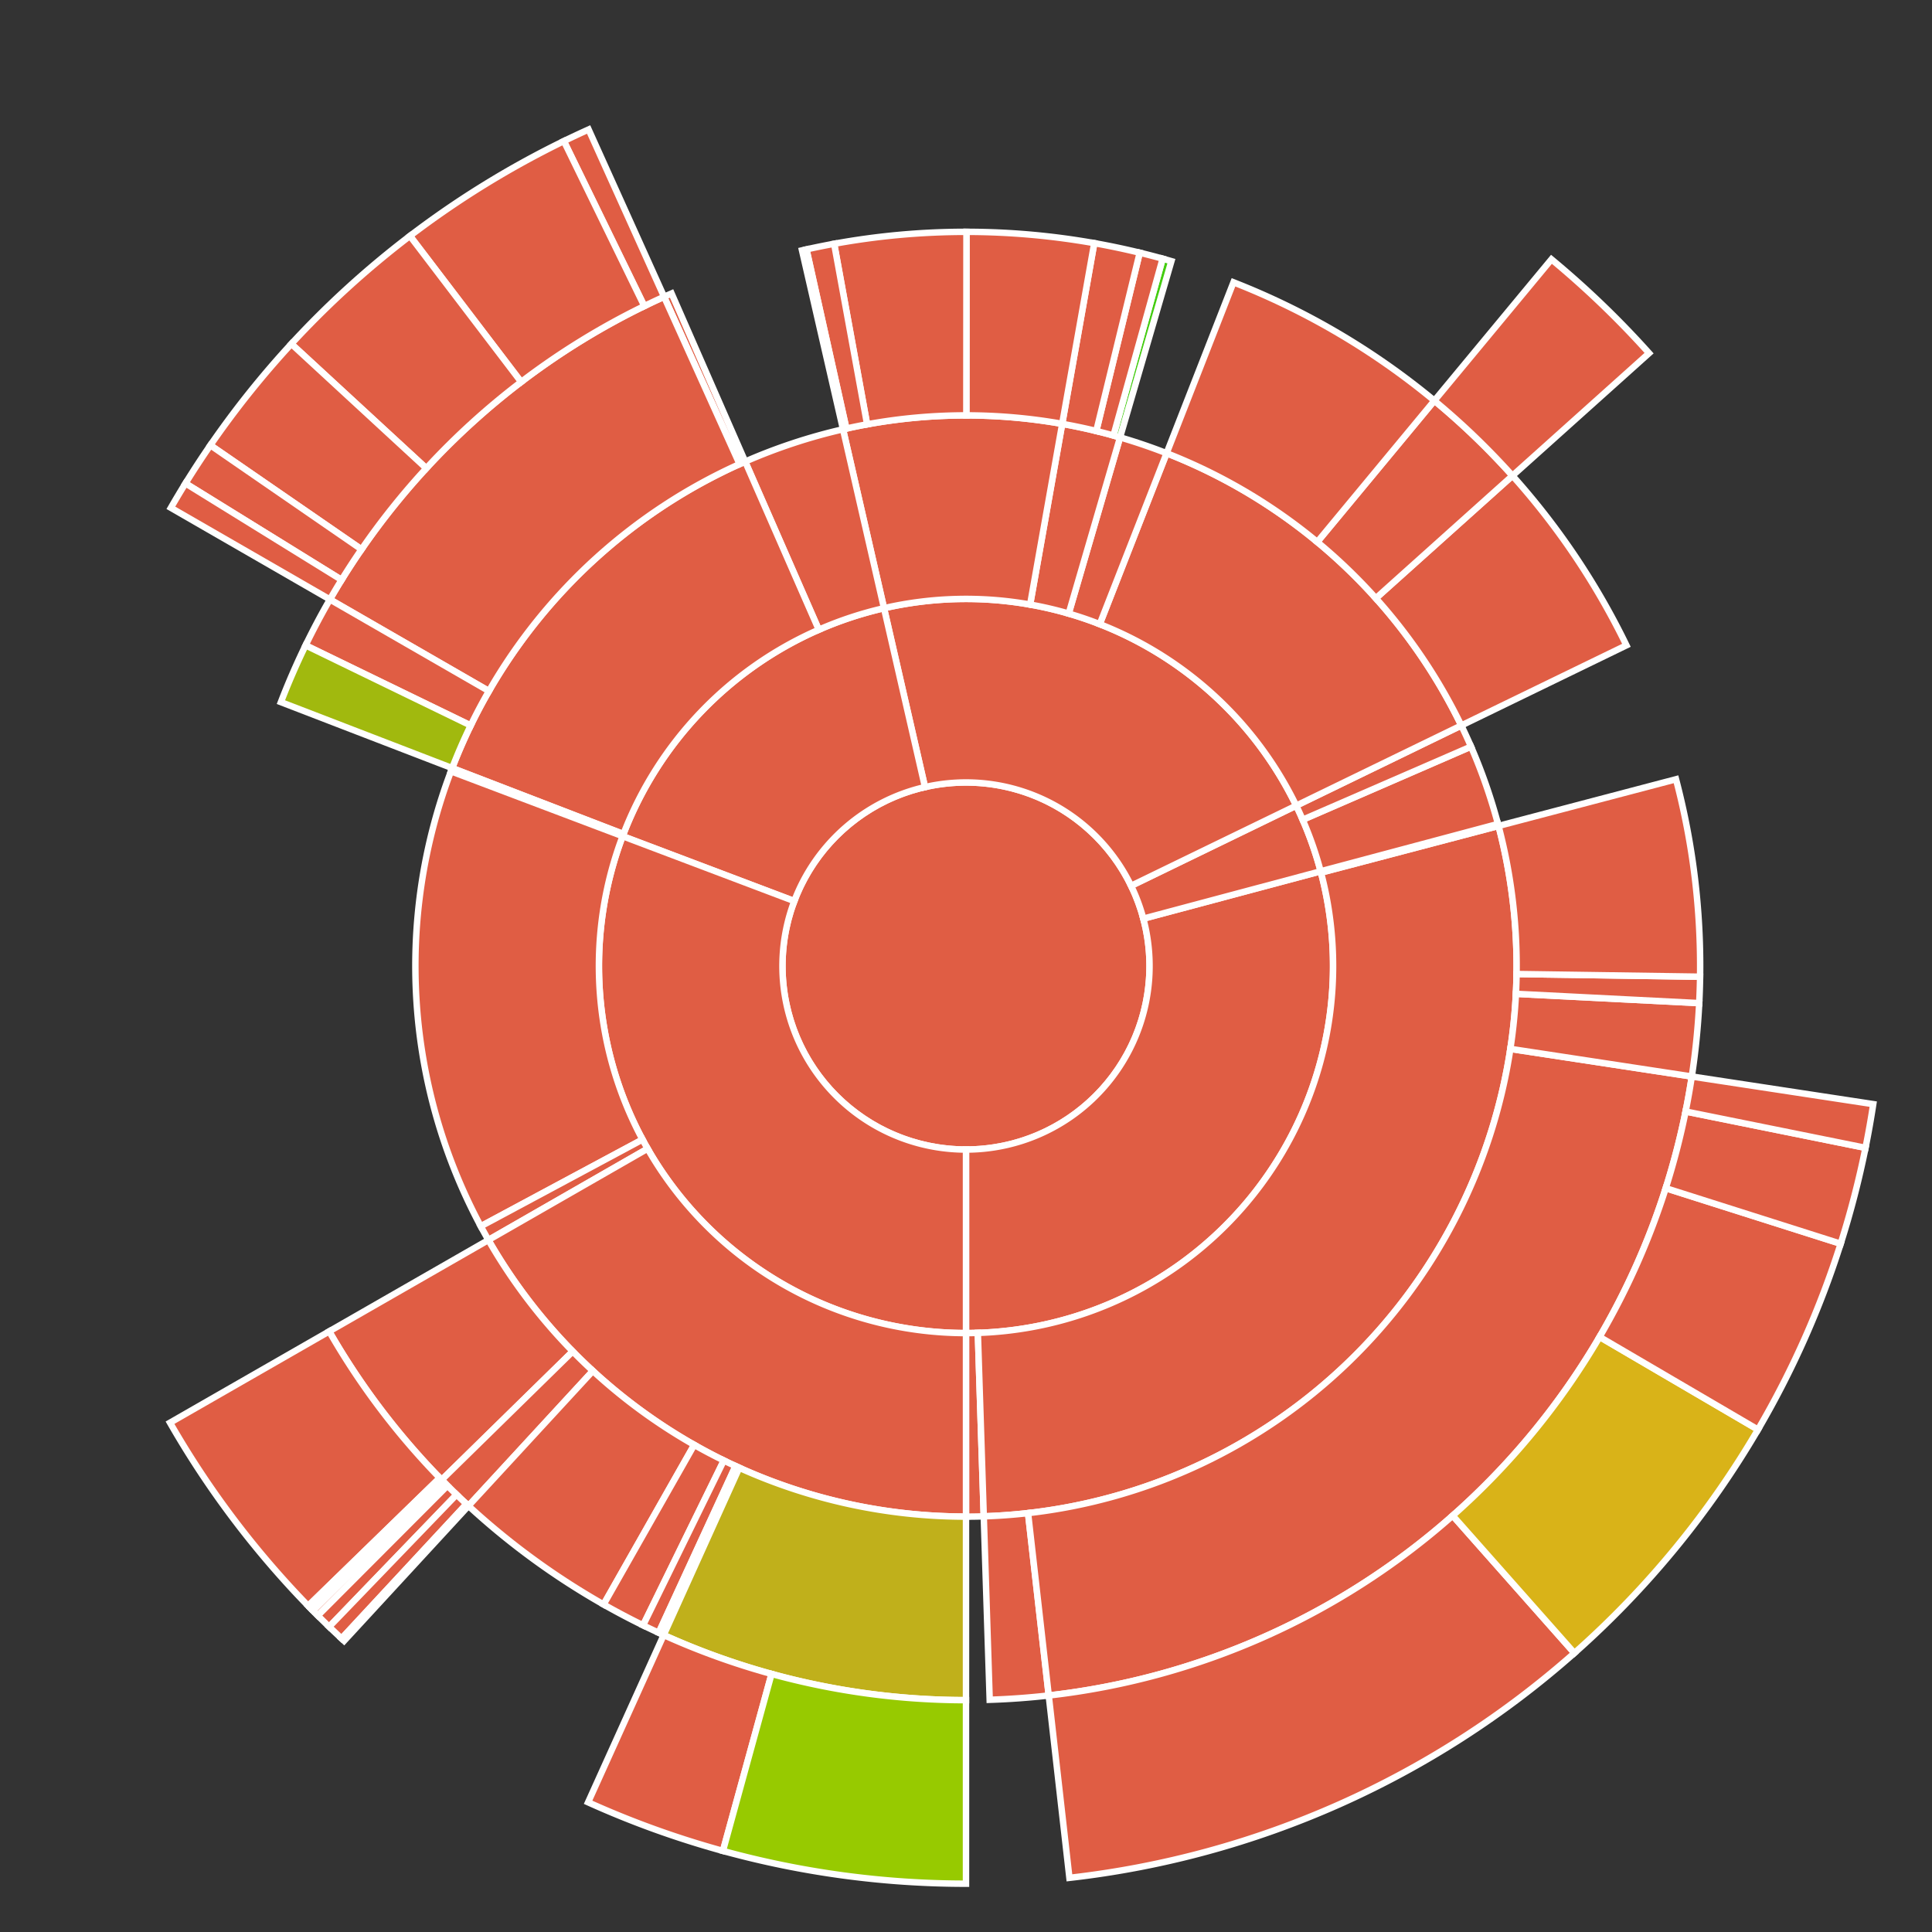 <svg baseProfile="full" width="300" height="300" viewBox="0 0 300 300" version="1.1"
xmlns="http://www.w3.org/2000/svg" xmlns:ev="http://www.w3.org/2001/xml-events"
xmlns:xlink="http://www.w3.org/1999/xlink">

<rect x="0" y="0" width="300" height="300" fill="#333333" stroke="none"/>

<style>rect.s{mask:url(#mask);}</style>
<defs>
  <pattern id="white" width="4" height="4" patternUnits="userSpaceOnUse" patternTransform="rotate(45)">
    <rect width="2" height="2" transform="translate(0,0)" fill="white"></rect>
  </pattern>
  <mask id="mask">
    <rect x="0" y="0" width="100%" height="100%" fill="url(#white)"></rect>
  </mask>
</defs>

<circle cx="150.0" cy="150.0" fill="#e05d44" r="28.5" stroke="white" stroke-width="1" />
<path d="M 150.0 178.5 L 150.0 207.0 A 57.0 57.0 0 0 0 205.071 135.296 L 177.535 142.648 A 28.5 28.5 0 0 1 150.0 178.5 z" fill="#e05d44" stroke="white" stroke-width="1" />
<path d="M 150.0 207.0 L 150.0 235.5 A 85.5 85.5 0 0 0 152.758 235.455 L 151.839 206.97 A 57.0 57.0 0 0 1 150.0 207.0 z" fill="#e05d44" stroke="white" stroke-width="1" />
<path d="M 151.839 206.97 L 152.758 235.455 A 85.5 85.5 0 0 0 232.688 128.251 L 205.125 135.501 A 57.0 57.0 0 0 1 151.839 206.97 z" fill="#e05d44" stroke="white" stroke-width="1" />
<path d="M 152.758 235.455 L 153.678 263.941 A 114.0 114.0 0 0 0 162.847 263.274 L 159.635 234.955 A 85.5 85.5 0 0 1 152.758 235.455 z" fill="#e05d44" stroke="white" stroke-width="1" />
<path d="M 159.635 234.955 L 162.847 263.274 A 114.0 114.0 0 0 0 262.701 167.159 L 234.526 162.869 A 85.5 85.5 0 0 1 159.635 234.955 z" fill="#e05d44" stroke="white" stroke-width="1" />
<path d="M 162.847 263.274 L 166.058 291.592 A 142.5 142.5 0 0 0 244.47 256.685 L 225.576 235.348 A 114.0 114.0 0 0 1 162.847 263.274 z" fill="#e05d44" stroke="white" stroke-width="1" />
<path d="M 225.576 235.348 L 244.47 256.685 A 142.5 142.5 0 0 0 272.979 221.989 L 248.383 207.591 A 114.0 114.0 0 0 1 225.576 235.348 z" fill="#d9b318" stroke="white" stroke-width="1" />
<path d="M 248.383 207.591 L 272.979 221.989 A 142.5 142.5 0 0 0 285.818 193.126 L 258.654 184.501 A 114.0 114.0 0 0 1 248.383 207.591 z" fill="#e05d44" stroke="white" stroke-width="1" />
<path d="M 258.654 184.501 L 285.818 193.126 A 142.5 142.5 0 0 0 289.674 178.239 L 261.739 172.591 A 114.0 114.0 0 0 1 258.654 184.501 z" fill="#e05d44" stroke="white" stroke-width="1" />
<path d="M 261.739 172.591 L 289.674 178.239 A 142.5 142.5 0 0 0 290.877 171.449 L 262.701 167.159 A 114.0 114.0 0 0 1 261.739 172.591 z" fill="#e05d44" stroke="white" stroke-width="1" />
<path d="M 234.526 162.869 L 262.701 167.159 A 114.0 114.0 0 0 0 263.854 155.763 L 235.391 154.322 A 85.5 85.5 0 0 1 234.526 162.869 z" fill="#e05d44" stroke="white" stroke-width="1" />
<path d="M 235.391 154.322 L 263.854 155.763 A 114.0 114.0 0 0 0 263.988 151.662 L 235.491 151.247 A 85.5 85.5 0 0 1 235.391 154.322 z" fill="#e05d44" stroke="white" stroke-width="1" />
<path d="M 235.491 151.247 L 263.988 151.662 A 114.0 114.0 0 0 0 260.25 121.002 L 232.688 128.251 A 85.5 85.5 0 0 1 235.491 151.247 z" fill="#e05d44" stroke="white" stroke-width="1" />
<path d="M 205.125 135.501 L 232.688 128.251 A 85.5 85.5 0 0 0 232.606 127.944 L 205.071 135.296 A 57.0 57.0 0 0 1 205.125 135.501 z" fill="#e05d44" stroke="white" stroke-width="1" />
<path d="M 177.535 142.648 L 205.071 135.296 A 57.0 57.0 0 0 0 201.275 125.103 L 175.637 137.551 A 28.5 28.5 0 0 1 177.535 142.648 z" fill="#e05d44" stroke="white" stroke-width="1" />
<path d="M 205.071 135.296 L 232.606 127.944 A 85.5 85.5 0 0 0 228.419 115.931 L 202.28 127.288 A 57.0 57.0 0 0 1 205.071 135.296 z" fill="#e05d44" stroke="white" stroke-width="1" />
<path d="M 202.28 127.288 L 228.419 115.931 A 85.5 85.5 0 0 0 226.912 112.654 L 201.275 125.103 A 57.0 57.0 0 0 1 202.28 127.288 z" fill="#e05d44" stroke="white" stroke-width="1" />
<path d="M 175.637 137.551 L 201.275 125.103 A 57.0 57.0 0 0 0 137.27 94.44 L 143.635 122.22 A 28.5 28.5 0 0 1 175.637 137.551 z" fill="#e05d44" stroke="white" stroke-width="1" />
<path d="M 201.275 125.103 L 226.912 112.654 A 85.5 85.5 0 0 0 181.151 70.377 L 170.767 96.918 A 57.0 57.0 0 0 1 201.275 125.103 z" fill="#e05d44" stroke="white" stroke-width="1" />
<path d="M 226.912 112.654 L 252.55 100.205 A 114.0 114.0 0 0 0 234.854 73.87 L 213.641 92.902 A 85.5 85.5 0 0 1 226.912 112.654 z" fill="#e05d44" stroke="white" stroke-width="1" />
<path d="M 213.641 92.902 L 234.854 73.87 A 114.0 114.0 0 0 0 222.728 62.213 L 204.546 84.16 A 85.5 85.5 0 0 1 213.641 92.902 z" fill="#e05d44" stroke="white" stroke-width="1" />
<path d="M 234.854 73.87 L 256.068 54.837 A 142.5 142.5 0 0 0 240.911 40.266 L 222.728 62.213 A 114.0 114.0 0 0 1 234.854 73.87 z" fill="#e05d44" stroke="white" stroke-width="1" />
<path d="M 204.546 84.16 L 222.728 62.213 A 114.0 114.0 0 0 0 191.534 43.836 L 181.151 70.377 A 85.5 85.5 0 0 1 204.546 84.16 z" fill="#e05d44" stroke="white" stroke-width="1" />
<path d="M 170.767 96.918 L 181.151 70.377 A 85.5 85.5 0 0 0 173.921 67.915 L 165.948 95.276 A 57.0 57.0 0 0 1 170.767 96.918 z" fill="#e05d44" stroke="white" stroke-width="1" />
<path d="M 165.948 95.276 L 173.921 67.915 A 85.5 85.5 0 0 0 164.937 65.815 L 159.958 93.877 A 57.0 57.0 0 0 1 165.948 95.276 z" fill="#e05d44" stroke="white" stroke-width="1" />
<path d="M 173.921 67.915 L 181.895 40.553 A 114.0 114.0 0 0 0 180.535 40.165 L 172.901 67.624 A 85.5 85.5 0 0 1 173.921 67.915 z" fill="#4c1" stroke="white" stroke-width="1" />
<path d="M 172.901 67.624 L 180.535 40.165 A 114.0 114.0 0 0 0 176.975 39.238 L 170.232 66.928 A 85.5 85.5 0 0 1 172.901 67.624 z" fill="#e05d44" stroke="white" stroke-width="1" />
<path d="M 170.232 66.928 L 176.975 39.238 A 114.0 114.0 0 0 0 169.916 37.753 L 164.937 65.815 A 85.5 85.5 0 0 1 170.232 66.928 z" fill="#e05d44" stroke="white" stroke-width="1" />
<path d="M 159.958 93.877 L 164.937 65.815 A 85.5 85.5 0 0 0 130.904 66.66 L 137.27 94.44 A 57.0 57.0 0 0 1 159.958 93.877 z" fill="#e05d44" stroke="white" stroke-width="1" />
<path d="M 164.937 65.815 L 169.916 37.753 A 114.0 114.0 0 0 0 150.071 36 L 150.053 64.5 A 85.5 85.5 0 0 1 164.937 65.815 z" fill="#e05d44" stroke="white" stroke-width="1" />
<path d="M 150.053 64.5 L 150.071 36 A 114.0 114.0 0 0 0 129.527 37.853 L 134.645 65.89 A 85.5 85.5 0 0 1 150.053 64.5 z" fill="#e05d44" stroke="white" stroke-width="1" />
<path d="M 134.645 65.89 L 129.527 37.853 A 114.0 114.0 0 0 0 125.229 38.724 L 131.422 66.543 A 85.5 85.5 0 0 1 134.645 65.89 z" fill="#e05d44" stroke="white" stroke-width="1" />
<path d="M 131.422 66.543 L 125.229 38.724 A 114.0 114.0 0 0 0 124.539 38.88 L 130.904 66.66 A 85.5 85.5 0 0 1 131.422 66.543 z" fill="#efa41b" stroke="white" stroke-width="1" />
<path d="M 143.635 122.22 L 137.27 94.44 A 57.0 57.0 0 0 0 96.683 129.843 L 123.341 139.922 A 28.5 28.5 0 0 1 143.635 122.22 z" fill="#e05d44" stroke="white" stroke-width="1" />
<path d="M 137.27 94.44 L 130.904 66.66 A 85.5 85.5 0 0 0 115.713 71.676 L 127.142 97.784 A 57.0 57.0 0 0 1 137.27 94.44 z" fill="#e05d44" stroke="white" stroke-width="1" />
<path d="M 127.142 97.784 L 115.713 71.676 A 85.5 85.5 0 0 0 70.213 119.27 L 96.809 129.513 A 57.0 57.0 0 0 1 127.142 97.784 z" fill="#e05d44" stroke="white" stroke-width="1" />
<path d="M 115.713 71.676 L 104.283 45.568 A 114.0 114.0 0 0 0 103.12 46.085 L 114.84 72.064 A 85.5 85.5 0 0 1 115.713 71.676 z" fill="#e05d44" stroke="white" stroke-width="1" />
<path d="M 114.84 72.064 L 103.12 46.085 A 114.0 114.0 0 0 0 51.226 93.082 L 75.919 107.311 A 85.5 85.5 0 0 1 114.84 72.064 z" fill="#e05d44" stroke="white" stroke-width="1" />
<path d="M 103.12 46.085 L 91.4 20.107 A 142.5 142.5 0 0 0 87.558 21.909 L 100.046 47.527 A 114.0 114.0 0 0 1 103.12 46.085 z" fill="#e05d44" stroke="white" stroke-width="1" />
<path d="M 100.046 47.527 L 87.558 21.909 A 142.5 142.5 0 0 0 63.658 36.636 L 80.927 59.309 A 114.0 114.0 0 0 1 100.046 47.527 z" fill="#e05d44" stroke="white" stroke-width="1" />
<path d="M 80.927 59.309 L 63.658 36.636 A 142.5 142.5 0 0 0 45.241 53.398 L 66.193 72.719 A 114.0 114.0 0 0 1 80.927 59.309 z" fill="#e05d44" stroke="white" stroke-width="1" />
<path d="M 66.193 72.719 L 45.241 53.398 A 142.5 142.5 0 0 0 32.667 69.135 L 56.133 85.308 A 114.0 114.0 0 0 1 66.193 72.719 z" fill="#e05d44" stroke="white" stroke-width="1" />
<path d="M 56.133 85.308 L 32.667 69.135 A 142.5 142.5 0 0 0 28.799 75.056 L 53.039 90.045 A 114.0 114.0 0 0 1 56.133 85.308 z" fill="#e05d44" stroke="white" stroke-width="1" />
<path d="M 53.039 90.045 L 28.799 75.056 A 142.5 142.5 0 0 0 26.532 78.852 L 51.226 93.082 A 114.0 114.0 0 0 1 53.039 90.045 z" fill="#e05d44" stroke="white" stroke-width="1" />
<path d="M 75.919 107.311 L 51.226 93.082 A 114.0 114.0 0 0 0 47.45 100.205 L 73.088 112.654 A 85.5 85.5 0 0 1 75.919 107.311 z" fill="#e05d44" stroke="white" stroke-width="1" />
<path d="M 73.088 112.654 L 47.45 100.205 A 114.0 114.0 0 0 0 43.618 109.026 L 70.213 119.27 A 85.5 85.5 0 0 1 73.088 112.654 z" fill="#a1b90e" stroke="white" stroke-width="1" />
<path d="M 96.809 129.513 L 70.213 119.27 A 85.5 85.5 0 0 0 70.024 119.765 L 96.683 129.843 A 57.0 57.0 0 0 1 96.809 129.513 z" fill="#e05d44" stroke="white" stroke-width="1" />
<path d="M 123.341 139.922 L 96.683 129.843 A 57.0 57.0 0 0 0 150.0 207.0 L 150.0 178.5 A 28.5 28.5 0 0 1 123.341 139.922 z" fill="#e05d44" stroke="white" stroke-width="1" />
<path d="M 96.683 129.843 L 70.024 119.765 A 85.5 85.5 0 0 0 74.656 190.417 L 99.771 176.945 A 57.0 57.0 0 0 1 96.683 129.843 z" fill="#e05d44" stroke="white" stroke-width="1" />
<path d="M 99.771 176.945 L 74.656 190.417 A 85.5 85.5 0 0 0 75.84 192.551 L 100.56 178.367 A 57.0 57.0 0 0 1 99.771 176.945 z" fill="#e05d44" stroke="white" stroke-width="1" />
<path d="M 100.56 178.367 L 75.84 192.551 A 85.5 85.5 0 0 0 150 235.5 L 150.0 207.0 A 57.0 57.0 0 0 1 100.56 178.367 z" fill="#e05d44" stroke="white" stroke-width="1" />
<path d="M 75.84 192.551 L 51.12 206.734 A 114.0 114.0 0 0 0 68.581 229.793 L 88.936 209.845 A 85.5 85.5 0 0 1 75.84 192.551 z" fill="#e05d44" stroke="white" stroke-width="1" />
<path d="M 51.12 206.734 L 26.4 220.918 A 142.5 142.5 0 0 0 47.856 249.362 L 68.285 229.49 A 114.0 114.0 0 0 1 51.12 206.734 z" fill="#e05d44" stroke="white" stroke-width="1" />
<path d="M 68.285 229.49 L 47.856 249.362 A 142.5 142.5 0 0 0 48.226 249.742 L 68.581 229.793 A 114.0 114.0 0 0 1 68.285 229.49 z" fill="#e05d44" stroke="white" stroke-width="1" />
<path d="M 88.936 209.845 L 68.581 229.793 A 114.0 114.0 0 0 0 72.745 233.831 L 92.059 212.873 A 85.5 85.5 0 0 1 88.936 209.845 z" fill="#e05d44" stroke="white" stroke-width="1" />
<path d="M 68.581 229.793 L 48.226 249.742 A 142.5 142.5 0 0 0 48.598 250.12 L 68.879 230.096 A 114.0 114.0 0 0 1 68.581 229.793 z" fill="#e05d44" stroke="white" stroke-width="1" />
<path d="M 68.879 230.096 L 48.598 250.12 A 142.5 142.5 0 0 0 49.347 250.872 L 69.477 230.698 A 114.0 114.0 0 0 1 68.879 230.096 z" fill="#e05d44" stroke="white" stroke-width="1" />
<path d="M 69.477 230.698 L 49.347 250.872 A 142.5 142.5 0 0 0 51.114 252.606 L 70.892 232.084 A 114.0 114.0 0 0 1 69.477 230.698 z" fill="#e05d44" stroke="white" stroke-width="1" />
<path d="M 70.892 232.084 L 51.114 252.606 A 142.5 142.5 0 0 0 53.041 254.428 L 72.433 233.543 A 114.0 114.0 0 0 1 70.892 232.084 z" fill="#e05d44" stroke="white" stroke-width="1" />
<path d="M 72.433 233.543 L 53.041 254.428 A 142.5 142.5 0 0 0 53.431 254.789 L 72.745 233.831 A 114.0 114.0 0 0 1 72.433 233.543 z" fill="#e05d44" stroke="white" stroke-width="1" />
<path d="M 92.059 212.873 L 72.745 233.831 A 114.0 114.0 0 0 0 93.726 249.143 L 107.795 224.357 A 85.5 85.5 0 0 1 92.059 212.873 z" fill="#e05d44" stroke="white" stroke-width="1" />
<path d="M 107.795 224.357 L 93.726 249.143 A 114.0 114.0 0 0 0 99.856 252.379 L 112.392 226.785 A 85.5 85.5 0 0 1 107.795 224.357 z" fill="#e05d44" stroke="white" stroke-width="1" />
<path d="M 112.392 226.785 L 99.856 252.379 A 114.0 114.0 0 0 0 102.283 253.533 L 114.212 227.65 A 85.5 85.5 0 0 1 112.392 226.785 z" fill="#e05d44" stroke="white" stroke-width="1" />
<path d="M 114.212 227.65 L 102.283 253.533 A 114.0 114.0 0 0 0 103.055 253.886 L 114.792 227.914 A 85.5 85.5 0 0 1 114.212 227.65 z" fill="#e05d44" stroke="white" stroke-width="1" />
<path d="M 114.792 227.914 L 103.055 253.886 A 114.0 114.0 0 0 0 150 264.0 L 150 235.5 A 85.5 85.5 0 0 1 114.792 227.914 z" fill="#c0b01b" stroke="white" stroke-width="1" />
<path d="M 103.055 253.886 L 91.319 279.857 A 142.5 142.5 0 0 0 112.258 287.411 L 119.806 259.929 A 114.0 114.0 0 0 1 103.055 253.886 z" fill="#e05d44" stroke="white" stroke-width="1" />
<path d="M 119.806 259.929 L 112.258 287.411 A 142.5 142.5 0 0 0 150 292.5 L 150 264.0 A 114.0 114.0 0 0 1 119.806 259.929 z" fill="#97ca00" stroke="white" stroke-width="1" />
</svg>